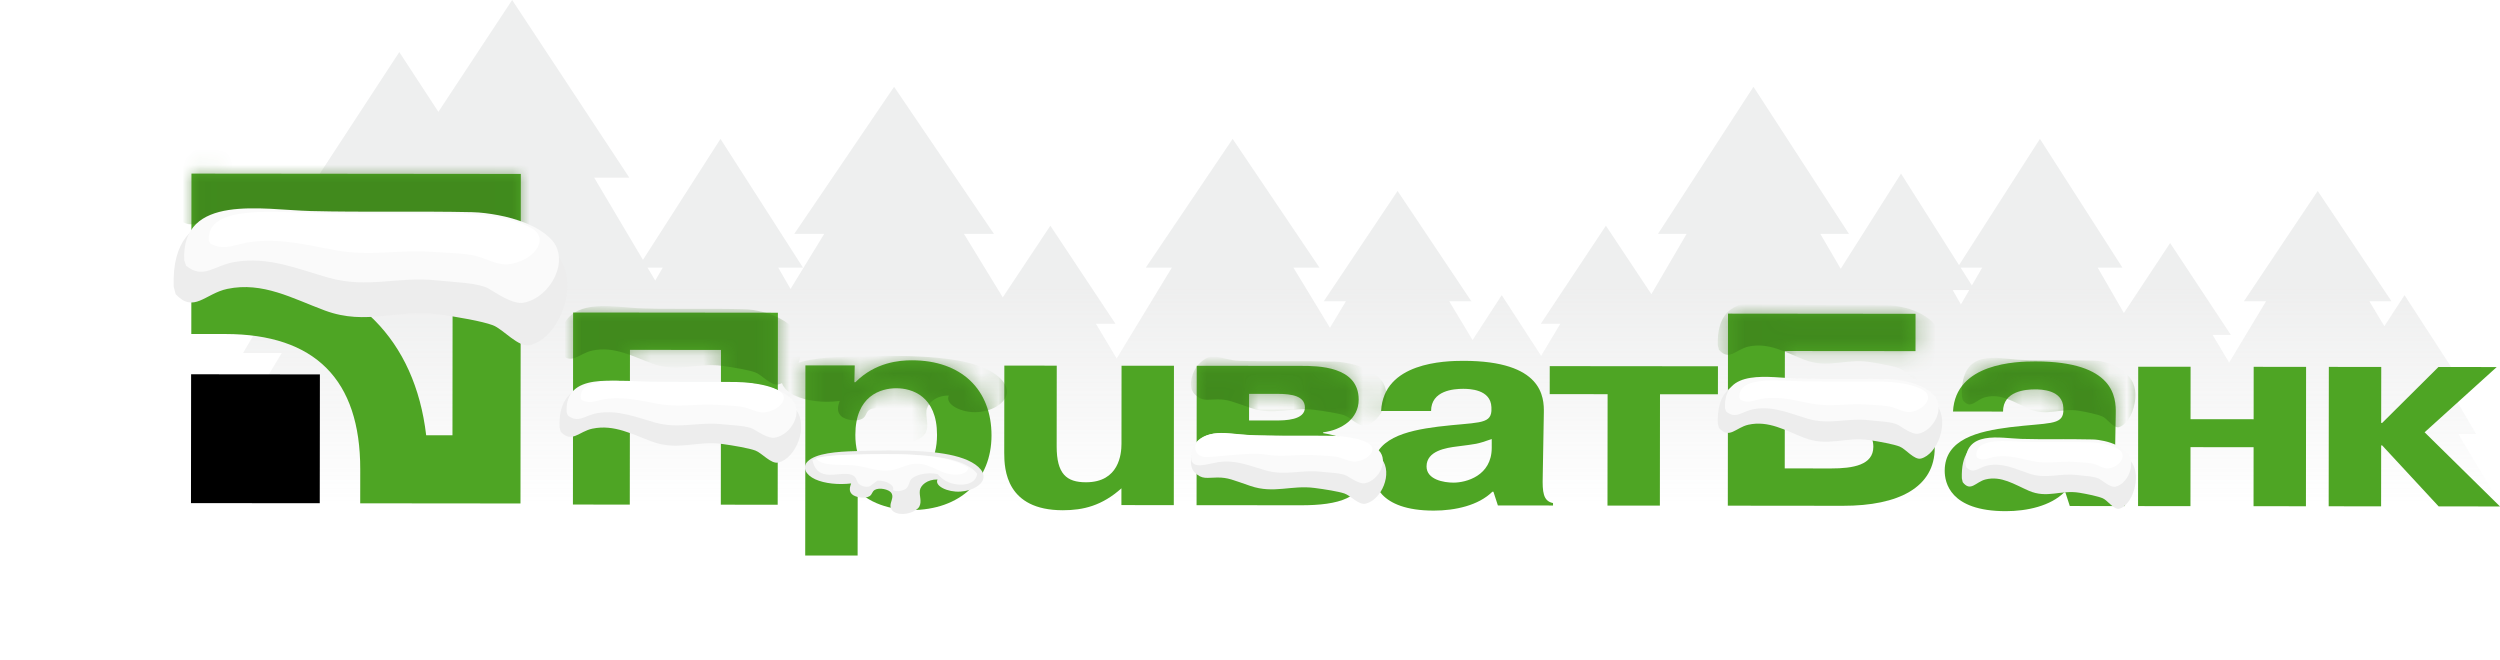 <svg width="144" height="38" viewBox="0 0 144 38" fill="none" xmlns="http://www.w3.org/2000/svg">
<path fill-rule="evenodd" clip-rule="evenodd" d="M36.25 10.235H34.226L37.034 14.968L41.5 8L46.25 15.412H44.825L45.535 16.644L47.475 13.471H45.75L51.5 5L57.25 13.471H55.525L57.759 17.127L60.5 13L64.25 18.648H63.125L64.32 20.648L67.5 15.412H66L71 8L76 15.412H74.5L76.606 18.88L77.525 17.352H76.25L80.5 11L84.75 17.352H83.475L84.819 19.587L86.5 17L88.769 20.496L89.875 18.648H88.75L92.5 13L95.119 16.944L97.15 13.471H95.5L101 5L106.5 13.471H104.85L106.025 15.482L109.5 10L112.84 15.271L117.5 8L122.25 15.412H120.825L122.335 18.03L125 14L128.5 19.294H127.45L128.397 20.886L130.525 17.352H129.25L133.5 11L137.75 17.352H136.475L137.339 18.788L138.5 17L141.25 21.235H140.425L142.625 25H141.603L144 29H11L16.23 20.333H14L18.8 12.177H17L23 3L25.251 6.442L29.5 0L36.25 10.235ZM65.241 22.189L65.359 22H65.129L65.241 22.189ZM112.948 17.537L113.429 16.706H112.475L112.948 17.537ZM113.581 16.44L114.175 15.412H112.93L113.581 16.44ZM37.742 16.161L38.175 15.412H37.298L37.742 16.161Z" fill="url(#paint0_linear_16093_1516)"/>
<path fill-rule="evenodd" clip-rule="evenodd" d="M36.276 29.065L33 29.062L33.012 18L44.807 18.012L44.795 29.073L41.519 29.07L41.529 20.157L36.286 20.152L36.276 29.065Z" fill="#4EA524"/>
<path fill-rule="evenodd" clip-rule="evenodd" d="M49.268 25.048C49.27 22.805 50.72 22.363 51.633 22.363C52.527 22.364 53.976 22.81 53.973 25.053C53.972 26.444 53.355 27.77 51.627 27.768C49.86 27.767 49.266 26.439 49.268 25.048ZM46.392 21.047L46.38 31.997L49.399 32L49.403 28.254C50.414 29.3 52.062 29.38 52.46 29.381C55.339 29.384 57.108 27.632 57.111 25.086C57.114 22.432 55.368 20.755 52.529 20.753C51.813 20.752 50.423 20.861 49.271 22.014H49.211L49.233 21.049L46.392 21.047Z" fill="#4EA524"/>
<path fill-rule="evenodd" clip-rule="evenodd" d="M64.594 28.128C63.481 29.123 62.408 29.391 61.217 29.39C57.96 29.387 57.843 27.048 57.844 26.084L57.85 21.059L60.869 21.061L60.864 25.708C60.862 27.304 61.437 27.778 62.549 27.779C64.455 27.781 64.596 26.153 64.597 25.569L64.601 21.065L67.62 21.068L67.611 29.096L64.593 29.093L64.594 28.128Z" fill="#4EA524"/>
<path fill-rule="evenodd" clip-rule="evenodd" d="M71.947 22.685L73.575 22.686C74.429 22.687 75.163 22.814 75.163 23.477C75.162 24.203 74.01 24.219 73.514 24.219L71.945 24.217L71.947 22.685ZM68.931 21.069L68.922 29.098L74.919 29.104C77.104 29.105 78.613 28.694 78.615 27.053C78.616 25.788 77.882 25.235 76.213 24.948V24.901C77.306 24.76 78.259 24.113 78.26 23.022C78.262 21.078 75.88 21.076 74.947 21.075L68.931 21.069ZM71.944 25.718L73.791 25.721C75.22 25.722 75.517 26.132 75.517 26.669C75.516 27.017 75.318 27.491 73.828 27.489L71.942 27.488L71.944 25.718Z" fill="#4EA524"/>
<path fill-rule="evenodd" clip-rule="evenodd" d="M85.924 25.796C85.921 27.407 84.452 27.8 83.717 27.8C83.162 27.799 82.168 27.626 82.169 26.866C82.17 25.964 83.302 25.793 83.938 25.715C85.108 25.557 85.01 25.604 85.924 25.289L85.924 25.796ZM82.43 23.675C82.432 22.489 83.742 22.396 84.279 22.396C84.617 22.397 85.868 22.414 85.906 23.456L85.906 23.678C85.846 24.468 85.051 24.308 82.826 24.576C80.999 24.81 79.073 25.252 79.071 27.083C79.07 27.748 79.366 29.408 82.583 29.411C83.815 29.412 85.165 29.113 85.96 28.323H86.021L86.278 29.114L89.454 29.117V28.976C88.88 28.864 88.839 28.325 88.861 27.458L88.925 23.791C88.945 22.86 88.847 20.789 84.301 20.784C83.208 20.783 79.694 20.875 79.552 23.672L82.43 23.675Z" fill="#4EA524"/>
<path fill-rule="evenodd" clip-rule="evenodd" d="M89.263 22.701L89.265 21.089L98.954 21.098L98.952 22.711L95.616 22.708L95.609 29.124L92.591 29.121L92.598 22.705L89.263 22.701Z" fill="#4EA524"/>
<path fill-rule="evenodd" clip-rule="evenodd" d="M102.804 24.326L105.524 24.329C106.317 24.329 107.906 24.41 107.904 25.738C107.903 26.782 106.751 26.984 105.461 26.983L102.801 26.98L102.804 24.326ZM102.809 20.218L110.333 20.225L110.335 18.076L99.533 18.065L99.522 29.127L106.154 29.134C109.372 29.137 111.437 28.064 111.44 25.805C111.443 22.265 107.313 22.182 106.162 22.181L102.806 22.178L102.809 20.218Z" fill="#4EA524"/>
<path fill-rule="evenodd" clip-rule="evenodd" d="M118.865 25.828C118.863 27.44 117.394 27.833 116.66 27.833C116.103 27.832 115.112 27.658 115.112 26.898C115.114 25.996 116.245 25.826 116.88 25.747C118.052 25.589 117.953 25.637 118.866 25.322L118.865 25.828ZM115.374 23.707C115.375 22.521 116.685 22.428 117.22 22.429C117.559 22.429 118.81 22.446 118.849 23.488L118.849 23.711C118.788 24.501 117.994 24.34 115.769 24.608C113.942 24.843 112.017 25.284 112.015 27.116C112.014 27.781 112.31 29.44 115.526 29.443C116.758 29.444 118.108 29.146 118.903 28.355H118.964L119.22 29.147L122.398 29.15V29.008C121.821 28.896 121.781 28.358 121.802 27.49L121.867 23.823C121.887 22.892 121.789 20.821 117.242 20.817C116.151 20.816 112.636 20.907 112.493 23.704L115.374 23.707Z" fill="#4EA524"/>
<path fill-rule="evenodd" clip-rule="evenodd" d="M126.17 29.154L123.152 29.151L123.161 21.122L126.178 21.125L126.175 24.145L129.809 24.148L129.812 21.129L132.831 21.132L132.822 29.16L129.804 29.157L129.807 25.76L126.173 25.756L126.17 29.154Z" fill="#4EA524"/>
<path fill-rule="evenodd" clip-rule="evenodd" d="M140.455 21.139L143.812 21.142L139.657 24.899L144 29.172L140.466 29.168L137.213 25.656H137.155L137.152 29.165L134.132 29.162L134.141 21.133L137.16 21.136L137.156 24.36H137.214L140.455 21.139Z" fill="#4EA524"/>
<path fill-rule="evenodd" clip-rule="evenodd" d="M11 28.979L18.418 28.986L18.426 21.566L11.008 21.558L11 28.979Z" fill="black"/>
<path fill-rule="evenodd" clip-rule="evenodd" d="M11.028 10L11.019 19.237L12.98 19.239C18.141 19.244 20.756 21.866 20.75 27.03L20.748 28.991L29.98 29L30 10.019L11.028 10ZM26.073 13.939L26.062 25.073L24.548 25.071C23.901 19.565 20.446 16.102 14.944 15.444L14.946 13.928L26.073 13.939Z" fill="#4EA524"/>
<mask id="mask0_16093_1516" style="mask-type:alpha" maskUnits="userSpaceOnUse" x="33" y="17" width="111" height="15">
<g opacity="0.5">
<path fill-rule="evenodd" clip-rule="evenodd" d="M36.276 29.03L33 29.027L33.012 17.965L44.807 17.976L44.795 29.038L41.519 29.035L41.529 20.122L36.286 20.117L36.276 29.03Z" fill="#4EA524"/>
<path fill-rule="evenodd" clip-rule="evenodd" d="M49.268 25.013C49.27 22.77 50.72 22.327 51.633 22.328C52.527 22.329 53.976 22.775 53.973 25.017C53.972 26.408 53.355 27.735 51.627 27.733C49.86 27.732 49.266 26.403 49.268 25.013ZM46.392 21.011L46.38 31.962L49.399 31.965L49.403 28.219C50.414 29.265 52.062 29.345 52.46 29.345C55.339 29.348 57.108 27.597 57.111 25.051C57.114 22.396 55.368 20.72 52.529 20.718C51.813 20.716 50.423 20.826 49.271 21.979H49.211L49.233 21.014L46.392 21.011Z" fill="#4EA524"/>
<path fill-rule="evenodd" clip-rule="evenodd" d="M64.594 28.093C63.481 29.088 62.408 29.356 61.217 29.355C57.96 29.351 57.843 27.013 57.844 26.049L57.85 21.024L60.869 21.026L60.864 25.673C60.862 27.269 61.437 27.743 62.549 27.744C64.455 27.746 64.596 26.118 64.597 25.534L64.601 21.03L67.62 21.033L67.611 29.061L64.593 29.058L64.594 28.093Z" fill="#4EA524"/>
<path fill-rule="evenodd" clip-rule="evenodd" d="M71.947 22.649L73.575 22.651C74.429 22.652 75.163 22.778 75.163 23.442C75.162 24.168 74.01 24.184 73.514 24.184L71.945 24.182L71.947 22.649ZM68.931 21.034L68.922 29.063L74.919 29.069C77.104 29.07 78.613 28.659 78.615 27.017C78.616 25.753 77.882 25.2 76.213 24.913V24.866C77.306 24.725 78.259 24.078 78.26 22.987C78.262 21.043 75.88 21.041 74.947 21.04L68.931 21.034ZM71.944 25.683L73.791 25.685C75.22 25.687 75.517 26.097 75.517 26.634C75.516 26.982 75.318 27.456 73.828 27.454L71.942 27.452L71.944 25.683Z" fill="#4EA524"/>
<path fill-rule="evenodd" clip-rule="evenodd" d="M85.924 25.76C85.921 27.372 84.452 27.765 83.717 27.765C83.162 27.764 82.168 27.59 82.169 26.83C82.17 25.929 83.302 25.758 83.938 25.68C85.108 25.522 85.01 25.569 85.924 25.254L85.924 25.76ZM82.43 23.64C82.432 22.453 83.742 22.361 84.279 22.361C84.617 22.361 85.868 22.379 85.906 23.42L85.906 23.643C85.846 24.433 85.051 24.273 82.826 24.541C80.999 24.775 79.073 25.217 79.071 27.048C79.07 27.713 79.366 29.372 82.583 29.376C83.815 29.377 85.165 29.078 85.96 28.288H86.021L86.278 29.079L89.454 29.082V28.941C88.88 28.829 88.839 28.29 88.861 27.422L88.925 23.756C88.945 22.825 88.847 20.754 84.301 20.749C83.208 20.748 79.694 20.839 79.552 23.637L82.43 23.64Z" fill="#4EA524"/>
<path fill-rule="evenodd" clip-rule="evenodd" d="M89.263 22.666L89.265 21.053L98.954 21.063L98.952 22.676L95.616 22.673L95.609 29.088L92.591 29.086L92.598 22.67L89.263 22.666Z" fill="#4EA524"/>
<path fill-rule="evenodd" clip-rule="evenodd" d="M102.804 24.291L105.524 24.294C106.317 24.294 107.906 24.375 107.904 25.703C107.903 26.747 106.751 26.949 105.461 26.948L102.801 26.945L102.804 24.291ZM102.809 20.183L110.333 20.19L110.335 18.041L99.533 18.03L99.522 29.092L106.154 29.099C109.372 29.102 111.437 28.029 111.44 25.77C111.443 22.23 107.313 22.147 106.162 22.146L102.806 22.143L102.809 20.183Z" fill="#4EA524"/>
<path fill-rule="evenodd" clip-rule="evenodd" d="M118.865 25.793C118.863 27.405 117.394 27.798 116.66 27.797C116.103 27.796 115.112 27.622 115.112 26.863C115.114 25.961 116.245 25.791 116.88 25.712C118.052 25.554 117.953 25.601 118.866 25.287L118.865 25.793ZM115.374 23.672C115.375 22.486 116.685 22.393 117.22 22.393C117.559 22.393 118.81 22.411 118.849 23.453L118.849 23.676C118.788 24.466 117.994 24.305 115.769 24.573C113.942 24.808 112.017 25.249 112.015 27.081C112.014 27.746 112.31 29.405 115.526 29.408C116.758 29.409 118.108 29.111 118.903 28.32H118.964L119.22 29.112L122.398 29.114V28.973C121.821 28.861 121.781 28.323 121.802 27.455L121.867 23.788C121.887 22.857 121.789 20.786 117.242 20.782C116.151 20.781 112.636 20.871 112.493 23.669L115.374 23.672Z" fill="#4EA524"/>
<path fill-rule="evenodd" clip-rule="evenodd" d="M126.17 29.118L123.152 29.115L123.161 21.087L126.178 21.09L126.175 24.109L129.809 24.113L129.812 21.094L132.831 21.097L132.822 29.125L129.804 29.122L129.807 25.725L126.173 25.721L126.17 29.118Z" fill="#4EA524"/>
<path fill-rule="evenodd" clip-rule="evenodd" d="M140.455 21.104L143.812 21.107L139.657 24.864L144 29.137L140.466 29.133L137.213 25.62H137.155L137.152 29.13L134.132 29.127L134.141 21.098L137.16 21.101L137.156 24.325H137.214L140.455 21.104Z" fill="#4EA524"/>
</g>
</mask>
<g mask="url(#mask0_16093_1516)">
<path fill-rule="evenodd" clip-rule="evenodd" d="M53.362 23.66C53.315 24.076 53.52 24.503 53.329 24.907C53.137 25.311 52.26 25.662 51.645 25.421C51.233 25.26 51.183 24.933 51.249 24.656C51.315 24.379 51.454 24.09 51.28 23.828C51.106 23.566 50.428 23.394 50.09 23.601C49.873 23.734 49.909 23.949 49.713 24.091C49.396 24.321 48.668 24.201 48.425 23.945C48.181 23.689 48.269 23.38 48.364 23.096C47.461 23.212 46.443 23.112 45.753 22.769C45.062 22.427 44.779 21.829 45.193 21.369C45.786 20.711 47.358 20.589 48.685 20.55C50.302 20.504 51.93 20.457 53.536 20.57C54.598 20.644 55.672 20.795 56.544 21.139C57.416 21.483 58.056 22.049 57.996 22.641C57.943 23.161 57.247 23.674 56.314 23.737C55.38 23.801 54.411 23.288 54.65 22.784C53.897 22.77 53.409 23.243 53.362 23.66Z" fill="#337016"/>
<path fill-rule="evenodd" clip-rule="evenodd" d="M98.946 19.887C98.841 16.686 101.679 17.484 103.307 17.541C105.162 17.607 107.02 17.539 108.876 17.595C109.177 17.604 109.477 17.662 109.772 17.738C110.399 17.898 111.17 18.258 111.605 18.889C112.273 19.861 111.591 21.665 110.652 21.912C110.265 22.013 109.772 21.361 109.423 21.223C109.074 21.085 108.258 20.936 107.669 20.848C106.294 20.644 105.286 21.252 103.911 20.714C102.852 20.3 101.871 19.706 100.706 19.964C99.981 20.125 99.603 20.823 99.01 20.146L98.946 19.887Z" fill="#337016"/>
<path fill-rule="evenodd" clip-rule="evenodd" d="M113.002 22.807C112.921 19.968 115.116 20.676 116.375 20.727C117.81 20.785 119.247 20.724 120.682 20.774C120.915 20.782 121.147 20.834 121.375 20.901C121.86 21.043 122.457 21.362 122.793 21.922C123.31 22.784 122.782 24.384 122.056 24.603C121.757 24.693 121.375 24.115 121.106 23.992C120.836 23.869 120.204 23.737 119.749 23.66C118.685 23.478 117.906 24.018 116.843 23.541C116.023 23.173 115.265 22.646 114.364 22.876C113.802 23.018 113.51 23.638 113.052 23.037L113.002 22.807Z" fill="#337016"/>
<path fill-rule="evenodd" clip-rule="evenodd" d="M32.23 20.113C32.116 16.903 35.172 17.703 36.925 17.76C38.923 17.826 40.923 17.758 42.921 17.814C43.245 17.823 43.569 17.881 43.886 17.957C44.562 18.118 45.392 18.478 45.86 19.111C46.58 20.086 45.845 21.895 44.834 22.142C44.417 22.244 43.886 21.591 43.511 21.452C43.135 21.313 42.256 21.164 41.622 21.076C40.142 20.871 39.056 21.481 37.576 20.942C36.435 20.526 35.379 19.93 34.125 20.19C33.343 20.351 32.937 21.051 32.299 20.372L32.23 20.113Z" fill="#337016"/>
<path fill-rule="evenodd" clip-rule="evenodd" d="M69.013 21.009C69.852 20.117 70.256 20.749 71.433 20.785C73.256 20.84 75.081 20.782 76.905 20.83C77.201 20.838 77.496 20.888 77.785 20.952C78.402 21.089 79.159 21.396 79.586 21.934C80.243 22.764 79.573 24.303 78.65 24.514C78.27 24.6 77.785 24.044 77.443 23.926C77.1 23.808 76.298 23.681 75.719 23.606C74.368 23.432 73.378 23.951 72.028 23.492C70.987 23.138 70.743 23.005 70.13 23.005C69.518 23.005 69.239 23.144 68.805 22.699C68.37 22.253 68.712 21.328 69.013 21.009Z" fill="#337016"/>
</g>
<mask id="mask1_16093_1516" style="mask-type:alpha" maskUnits="userSpaceOnUse" x="11" y="9" width="19" height="20">
<g opacity="0.5">
<path fill-rule="evenodd" clip-rule="evenodd" d="M11 28.943L18.418 28.951L18.426 21.53L11.008 21.523L11 28.943Z" fill="black"/>
<path fill-rule="evenodd" clip-rule="evenodd" d="M11.028 9.965L11.019 19.202L12.98 19.204C18.141 19.209 20.756 21.831 20.75 26.995L20.748 28.956L29.98 28.965L30 9.984L11.028 9.965ZM26.073 13.904L26.062 25.037L24.548 25.036C23.901 19.53 20.446 16.067 14.944 15.408L14.946 13.893L26.073 13.904Z" fill="#4EA524"/>
</g>
</mask>
<g mask="url(#mask1_16093_1516)">
<path fill-rule="evenodd" clip-rule="evenodd" d="M10.005 12.013C9.82 6.694 14.799 8.02 17.654 8.115C20.91 8.224 24.169 8.111 27.424 8.204C27.953 8.219 28.479 8.316 28.997 8.441C30.097 8.708 31.45 9.305 32.212 10.354C33.385 11.968 32.188 14.967 30.541 15.377C29.862 15.545 28.997 14.462 28.385 14.232C27.773 14.002 26.341 13.755 25.307 13.61C22.896 13.27 21.128 14.28 18.716 13.387C16.857 12.698 15.136 11.711 13.093 12.14C11.819 12.408 11.157 13.568 10.117 12.442L10.005 12.013Z" fill="#337016"/>
</g>
<g filter="url(#filter0_ddd_16093_1516)">
<path fill-rule="evenodd" clip-rule="evenodd" d="M52.982 22.259C52.945 22.564 53.107 22.876 52.956 23.172C52.805 23.467 52.11 23.724 51.623 23.548C51.297 23.43 51.258 23.191 51.31 22.988C51.362 22.785 51.472 22.574 51.334 22.382C51.197 22.191 50.66 22.064 50.392 22.216C50.221 22.314 50.249 22.471 50.094 22.575C49.843 22.743 49.267 22.655 49.074 22.468C48.881 22.281 48.951 22.054 49.026 21.846C48.311 21.932 47.506 21.858 46.959 21.608C46.412 21.357 46.188 20.919 46.516 20.583C46.986 20.102 48.23 20.012 49.28 19.984C50.56 19.95 51.849 19.916 53.12 19.998C53.961 20.053 54.811 20.163 55.501 20.415C56.192 20.666 56.698 21.081 56.651 21.514C56.609 21.894 56.058 22.269 55.319 22.316C54.58 22.363 53.813 21.987 54.002 21.618C53.406 21.608 53.02 21.954 52.982 22.259Z" fill="#EDEDED"/>
<path fill-rule="evenodd" clip-rule="evenodd" d="M46.798 20.494C47.395 20.271 48.277 20.216 49.054 20.195C50.334 20.161 51.622 20.127 52.894 20.209C53.734 20.264 54.584 20.375 55.274 20.627C55.726 20.793 56.095 21.028 56.286 21.293C56.247 21.534 56.114 21.771 55.712 21.873C55.375 21.958 54.952 21.906 54.655 21.787C54.359 21.668 54.17 21.493 54.022 21.315C53.458 21.175 52.69 21.331 52.466 21.631C52.349 21.787 52.365 21.964 52.221 22.113C52.077 22.262 51.642 22.359 51.437 22.23C51.548 21.962 51.08 21.673 50.547 21.68C50.401 21.788 50.255 21.896 50.11 22.004C49.874 22.113 49.504 21.961 49.413 21.804C49.323 21.647 49.321 21.458 49.072 21.357C48.678 21.196 48.088 21.403 47.603 21.334C47.118 21.266 46.946 20.964 46.855 20.709C46.83 20.64 46.809 20.567 46.798 20.494Z" fill="#FAFAFA"/>
<path fill-rule="evenodd" clip-rule="evenodd" d="M49.247 20.813C48.917 20.775 48.574 20.785 48.236 20.774C47.898 20.764 47.546 20.73 47.286 20.619C47.147 20.561 47.047 20.475 47.008 20.386C47.569 20.253 48.266 20.212 48.897 20.195C50.176 20.161 51.465 20.127 52.736 20.209C53.577 20.264 54.427 20.374 55.117 20.626C55.366 20.717 55.589 20.829 55.772 20.956C55.77 21.117 55.565 21.28 55.259 21.326C54.797 21.396 54.339 21.226 53.989 21.057C53.639 20.888 53.243 20.696 52.763 20.712C52.207 20.73 51.826 21.022 51.286 21.093C50.593 21.185 49.945 20.894 49.247 20.813Z" fill="white"/>
</g>
<g filter="url(#filter1_ddd_16093_1516)">
<path fill-rule="evenodd" clip-rule="evenodd" d="M10.005 10.513C9.82 5.194 14.799 6.52 17.654 6.615C20.91 6.724 24.169 6.611 27.424 6.704C27.953 6.719 28.479 6.816 28.997 6.941C30.097 7.208 31.45 7.805 32.212 8.854C33.385 10.468 32.188 13.467 30.541 13.877C29.862 14.045 28.997 12.962 28.385 12.732C27.773 12.502 26.341 12.255 25.307 12.11C22.896 11.77 21.128 12.78 18.716 11.887C16.857 11.198 15.136 10.211 13.093 10.64C11.819 10.908 11.157 12.068 10.117 10.942L10.005 10.513Z" fill="#EDEDED"/>
<path fill-rule="evenodd" clip-rule="evenodd" d="M10.611 8.991C10.435 5.122 15.174 6.087 17.893 6.156C20.992 6.235 24.094 6.153 27.193 6.221C27.696 6.232 28.197 6.302 28.69 6.393C29.737 6.587 31.025 7.021 31.75 7.784C32.867 8.958 31.728 11.139 30.16 11.437C29.513 11.559 28.465 10.795 28.108 10.604C27.507 10.285 26.162 10.258 25.177 10.152C22.882 9.905 21.199 10.639 18.903 9.99C17.134 9.489 15.496 8.771 13.55 9.083C12.338 9.278 11.708 10.122 10.718 9.303L10.611 8.991Z" fill="#FAFAFA"/>
<path fill-rule="evenodd" clip-rule="evenodd" d="M12.027 7.862C11.871 5.713 16.055 6.248 18.456 6.287C21.192 6.331 23.931 6.285 26.667 6.323C27.111 6.329 27.554 6.368 27.989 6.419C28.913 6.526 30.05 6.768 30.691 7.192C31.677 7.844 30.671 9.056 29.287 9.221C28.715 9.29 28.101 8.941 27.474 8.759C26.88 8.586 25.756 8.566 24.887 8.507C22.861 8.37 21.375 8.778 19.348 8.417C17.785 8.139 16.339 7.74 14.622 7.914C13.552 8.022 12.995 8.491 12.121 8.036L12.027 7.862Z" fill="white"/>
</g>
<g filter="url(#filter2_ddd_16093_1516)">
<path fill-rule="evenodd" clip-rule="evenodd" d="M98.946 18.387C98.841 15.186 101.679 15.984 103.307 16.041C105.162 16.107 107.02 16.039 108.876 16.095C109.177 16.104 109.477 16.162 109.772 16.238C110.399 16.398 111.17 16.758 111.605 17.389C112.273 18.361 111.591 20.165 110.652 20.412C110.265 20.513 109.772 19.861 109.423 19.723C109.074 19.585 108.258 19.436 107.669 19.348C106.294 19.144 105.286 19.752 103.911 19.214C102.852 18.8 101.871 18.206 100.706 18.464C99.981 18.625 99.603 19.323 99.01 18.646L98.946 18.387Z" fill="#EDEDED"/>
<path fill-rule="evenodd" clip-rule="evenodd" d="M99.36 17.507C99.26 15.179 101.961 15.759 103.511 15.801C105.277 15.848 107.046 15.799 108.812 15.84C109.099 15.847 109.385 15.889 109.666 15.944C110.263 16.06 110.997 16.322 111.41 16.781C112.047 17.488 111.397 18.8 110.504 18.979C110.135 19.053 109.538 18.593 109.334 18.478C108.991 18.286 108.224 18.27 107.663 18.206C106.355 18.057 105.396 18.499 104.087 18.108C103.078 17.807 102.145 17.375 101.036 17.563C100.345 17.68 99.985 18.188 99.421 17.695L99.36 17.507Z" fill="#FAFAFA"/>
<path fill-rule="evenodd" clip-rule="evenodd" d="M100.189 16.912C100.1 15.619 102.485 15.941 103.854 15.964C105.413 15.991 106.974 15.963 108.534 15.986C108.787 15.99 109.04 16.013 109.288 16.044C109.815 16.108 110.463 16.254 110.828 16.509C111.39 16.901 110.817 17.631 110.028 17.73C109.702 17.771 109.352 17.562 108.995 17.452C108.655 17.348 108.015 17.336 107.52 17.301C106.365 17.218 105.518 17.464 104.362 17.247C103.472 17.079 102.647 16.839 101.668 16.943C101.058 17.009 100.741 17.291 100.243 17.017L100.189 16.912Z" fill="white"/>
</g>
<g filter="url(#filter3_ddd_16093_1516)">
<path fill-rule="evenodd" clip-rule="evenodd" d="M113.002 21.549C112.92 18.776 115.122 19.468 116.384 19.517C117.824 19.574 119.265 19.515 120.704 19.564C120.938 19.572 121.171 19.622 121.399 19.687C121.886 19.826 122.484 20.137 122.821 20.684C123.34 21.526 122.81 23.089 122.082 23.303C121.782 23.391 121.399 22.826 121.129 22.706C120.858 22.586 120.225 22.457 119.768 22.381C118.702 22.204 117.92 22.731 116.854 22.265C116.032 21.907 115.271 21.392 114.367 21.616C113.804 21.755 113.512 22.36 113.052 21.773L113.002 21.549Z" fill="#EDEDED"/>
<path fill-rule="evenodd" clip-rule="evenodd" d="M113.211 20.757C113.133 18.741 115.229 19.244 116.431 19.28C117.801 19.321 119.172 19.278 120.543 19.313C120.765 19.319 120.987 19.356 121.205 19.403C121.668 19.504 122.237 19.731 122.558 20.128C123.051 20.74 122.548 21.877 121.855 22.032C121.569 22.096 121.105 21.698 120.947 21.599C120.682 21.432 120.087 21.418 119.652 21.363C118.637 21.234 117.893 21.617 116.877 21.278C116.095 21.017 115.371 20.643 114.511 20.806C113.975 20.907 113.696 21.347 113.258 20.92L113.211 20.757Z" fill="#FAFAFA"/>
<path fill-rule="evenodd" clip-rule="evenodd" d="M113.836 20.272C113.767 19.151 115.617 19.43 116.678 19.451C117.888 19.473 119.099 19.45 120.309 19.469C120.505 19.473 120.701 19.493 120.893 19.519C121.302 19.575 121.805 19.701 122.088 19.922C122.524 20.262 122.079 20.894 121.467 20.98C121.215 21.016 120.943 20.834 120.666 20.739C120.403 20.649 119.906 20.639 119.522 20.608C118.626 20.536 117.969 20.749 117.073 20.561C116.382 20.416 115.743 20.208 114.983 20.299C114.51 20.355 114.264 20.599 113.878 20.362L113.836 20.272Z" fill="white"/>
</g>
<g filter="url(#filter4_ddd_16093_1516)">
<path fill-rule="evenodd" clip-rule="evenodd" d="M32.23 18.613C32.116 15.403 35.172 16.203 36.925 16.26C38.923 16.326 40.923 16.258 42.921 16.314C43.245 16.323 43.569 16.381 43.886 16.457C44.562 16.618 45.392 16.978 45.86 17.611C46.58 18.586 45.845 20.395 44.834 20.642C44.417 20.744 43.886 20.091 43.511 19.952C43.135 19.813 42.256 19.664 41.622 19.576C40.142 19.371 39.056 19.981 37.576 19.442C36.435 19.026 35.379 18.43 34.125 18.69C33.343 18.851 32.937 19.551 32.299 18.872L32.23 18.613Z" fill="#EDEDED"/>
<path fill-rule="evenodd" clip-rule="evenodd" d="M32.637 17.734C32.529 15.4 35.437 15.982 37.106 16.024C39.008 16.072 40.912 16.022 42.814 16.063C43.123 16.07 43.431 16.112 43.733 16.167C44.376 16.284 45.166 16.546 45.611 17.006C46.297 17.715 45.598 19.031 44.635 19.21C44.238 19.285 43.595 18.823 43.376 18.708C43.007 18.515 42.181 18.499 41.577 18.435C40.168 18.286 39.135 18.729 37.726 18.337C36.64 18.035 35.635 17.602 34.441 17.79C33.697 17.908 33.31 18.417 32.702 17.923L32.637 17.734Z" fill="#FAFAFA"/>
<path fill-rule="evenodd" clip-rule="evenodd" d="M33.449 16.933C33.353 15.635 35.922 15.959 37.395 15.982C39.074 16.009 40.755 15.981 42.435 16.004C42.707 16.008 42.979 16.031 43.246 16.061C43.813 16.127 44.511 16.272 44.904 16.528C45.509 16.922 44.892 17.653 44.042 17.753C43.692 17.794 43.315 17.584 42.93 17.474C42.565 17.37 41.876 17.358 41.342 17.322C40.099 17.239 39.187 17.485 37.942 17.268C36.983 17.1 36.096 16.859 35.042 16.964C34.385 17.029 34.043 17.312 33.507 17.037L33.449 16.933Z" fill="white"/>
</g>
<g filter="url(#filter5_ddd_16093_1516)">
<path fill-rule="evenodd" clip-rule="evenodd" d="M69.013 19.509C69.852 18.617 70.256 19.249 71.433 19.285C73.256 19.34 75.081 19.282 76.905 19.33C77.201 19.338 77.496 19.388 77.785 19.452C78.402 19.589 79.159 19.896 79.586 20.434C80.243 21.264 79.573 22.803 78.65 23.014C78.27 23.1 77.785 22.544 77.443 22.426C77.1 22.308 76.298 22.181 75.719 22.106C74.368 21.932 73.378 22.451 72.028 21.992C70.987 21.638 70.743 21.505 70.13 21.505C69.518 21.505 69.239 21.644 68.805 21.199C68.37 20.753 68.712 19.828 69.013 19.509Z" fill="#EDEDED"/>
<path fill-rule="evenodd" clip-rule="evenodd" d="M70.772 18.974C72.538 19.15 75.528 19.115 77.107 19.15C77.363 19.156 77.619 19.192 77.87 19.239C78.403 19.338 79.059 19.562 79.429 19.954C79.997 20.558 79.417 21.68 78.618 21.834C78.289 21.897 77.755 21.504 77.573 21.405C77.267 21.241 76.582 21.227 76.08 21.172C74.911 21.045 74.054 21.423 72.884 21.089C71.983 20.832 71.148 20.462 70.157 20.623C69.54 20.723 68.633 21.074 68.613 20.387C68.593 19.7 69.006 18.799 70.772 18.974Z" fill="#FAFAFA"/>
<path fill-rule="evenodd" clip-rule="evenodd" d="M69.042 19.362C69.889 18.631 71.08 19.064 72.353 19.084C73.804 19.106 75.256 19.083 76.707 19.102C76.943 19.105 77.178 19.125 77.409 19.151C77.899 19.206 78.502 19.33 78.841 19.546C79.364 19.88 78.831 20.5 78.097 20.584C77.794 20.619 77.468 20.441 77.136 20.348C76.82 20.26 76.224 20.249 75.764 20.219C74.689 20.149 73.901 20.358 72.826 20.173C71.997 20.031 69.941 20.36 69.387 20.32C68.833 20.279 68.68 19.675 69.042 19.362Z" fill="white"/>
</g>
<defs>
<filter id="filter0_ddd_16093_1516" x="36.363" y="13.947" width="30.29" height="23.658" filterUnits="userSpaceOnUse" color-interpolation-filters="sRGB">
<feFlood flood-opacity="0" result="BackgroundImageFix"/>
<feColorMatrix in="SourceAlpha" type="matrix" values="0 0 0 0 0 0 0 0 0 0 0 0 0 0 0 0 0 0 127 0" result="hardAlpha"/>
<feOffset dy="4"/>
<feGaussianBlur stdDeviation="5"/>
<feColorMatrix type="matrix" values="0 0 0 0 0 0 0 0 0 0 0 0 0 0 0 0 0 0 0.03 0"/>
<feBlend mode="normal" in2="BackgroundImageFix" result="effect1_dropShadow_16093_1516"/>
<feColorMatrix in="SourceAlpha" type="matrix" values="0 0 0 0 0 0 0 0 0 0 0 0 0 0 0 0 0 0 127 0" result="hardAlpha"/>
<feOffset dy="2"/>
<feGaussianBlur stdDeviation="4"/>
<feColorMatrix type="matrix" values="0 0 0 0 0 0 0 0 0 0 0 0 0 0 0 0 0 0 0.05 0"/>
<feBlend mode="normal" in2="effect1_dropShadow_16093_1516" result="effect2_dropShadow_16093_1516"/>
<feColorMatrix in="SourceAlpha" type="matrix" values="0 0 0 0 0 0 0 0 0 0 0 0 0 0 0 0 0 0 127 0" result="hardAlpha"/>
<feOffset/>
<feGaussianBlur stdDeviation="2"/>
<feColorMatrix type="matrix" values="0 0 0 0 0 0 0 0 0 0 0 0 0 0 0 0 0 0 0.04 0"/>
<feBlend mode="normal" in2="effect2_dropShadow_16093_1516" result="effect3_dropShadow_16093_1516"/>
<feBlend mode="normal" in="SourceGraphic" in2="effect3_dropShadow_16093_1516" result="shape"/>
</filter>
<filter id="filter1_ddd_16093_1516" x="0" y="0" width="42.682" height="27.895" filterUnits="userSpaceOnUse" color-interpolation-filters="sRGB">
<feFlood flood-opacity="0" result="BackgroundImageFix"/>
<feColorMatrix in="SourceAlpha" type="matrix" values="0 0 0 0 0 0 0 0 0 0 0 0 0 0 0 0 0 0 127 0" result="hardAlpha"/>
<feOffset dy="4"/>
<feGaussianBlur stdDeviation="5"/>
<feColorMatrix type="matrix" values="0 0 0 0 0 0 0 0 0 0 0 0 0 0 0 0 0 0 0.03 0"/>
<feBlend mode="normal" in2="BackgroundImageFix" result="effect1_dropShadow_16093_1516"/>
<feColorMatrix in="SourceAlpha" type="matrix" values="0 0 0 0 0 0 0 0 0 0 0 0 0 0 0 0 0 0 127 0" result="hardAlpha"/>
<feOffset dy="2"/>
<feGaussianBlur stdDeviation="4"/>
<feColorMatrix type="matrix" values="0 0 0 0 0 0 0 0 0 0 0 0 0 0 0 0 0 0 0.05 0"/>
<feBlend mode="normal" in2="effect1_dropShadow_16093_1516" result="effect2_dropShadow_16093_1516"/>
<feColorMatrix in="SourceAlpha" type="matrix" values="0 0 0 0 0 0 0 0 0 0 0 0 0 0 0 0 0 0 127 0" result="hardAlpha"/>
<feOffset/>
<feGaussianBlur stdDeviation="2"/>
<feColorMatrix type="matrix" values="0 0 0 0 0 0 0 0 0 0 0 0 0 0 0 0 0 0 0.04 0"/>
<feBlend mode="normal" in2="effect2_dropShadow_16093_1516" result="effect3_dropShadow_16093_1516"/>
<feBlend mode="normal" in="SourceGraphic" in2="effect3_dropShadow_16093_1516" result="shape"/>
</filter>
<filter id="filter2_ddd_16093_1516" x="88.943" y="9.707" width="32.93" height="24.716" filterUnits="userSpaceOnUse" color-interpolation-filters="sRGB">
<feFlood flood-opacity="0" result="BackgroundImageFix"/>
<feColorMatrix in="SourceAlpha" type="matrix" values="0 0 0 0 0 0 0 0 0 0 0 0 0 0 0 0 0 0 127 0" result="hardAlpha"/>
<feOffset dy="4"/>
<feGaussianBlur stdDeviation="5"/>
<feColorMatrix type="matrix" values="0 0 0 0 0 0 0 0 0 0 0 0 0 0 0 0 0 0 0.03 0"/>
<feBlend mode="normal" in2="BackgroundImageFix" result="effect1_dropShadow_16093_1516"/>
<feColorMatrix in="SourceAlpha" type="matrix" values="0 0 0 0 0 0 0 0 0 0 0 0 0 0 0 0 0 0 127 0" result="hardAlpha"/>
<feOffset dy="2"/>
<feGaussianBlur stdDeviation="4"/>
<feColorMatrix type="matrix" values="0 0 0 0 0 0 0 0 0 0 0 0 0 0 0 0 0 0 0.05 0"/>
<feBlend mode="normal" in2="effect1_dropShadow_16093_1516" result="effect2_dropShadow_16093_1516"/>
<feColorMatrix in="SourceAlpha" type="matrix" values="0 0 0 0 0 0 0 0 0 0 0 0 0 0 0 0 0 0 127 0" result="hardAlpha"/>
<feOffset/>
<feGaussianBlur stdDeviation="2"/>
<feColorMatrix type="matrix" values="0 0 0 0 0 0 0 0 0 0 0 0 0 0 0 0 0 0 0.04 0"/>
<feBlend mode="normal" in2="effect2_dropShadow_16093_1516" result="effect3_dropShadow_16093_1516"/>
<feBlend mode="normal" in="SourceGraphic" in2="effect3_dropShadow_16093_1516" result="shape"/>
</filter>
<filter id="filter3_ddd_16093_1516" x="103" y="13.198" width="30.028" height="24.113" filterUnits="userSpaceOnUse" color-interpolation-filters="sRGB">
<feFlood flood-opacity="0" result="BackgroundImageFix"/>
<feColorMatrix in="SourceAlpha" type="matrix" values="0 0 0 0 0 0 0 0 0 0 0 0 0 0 0 0 0 0 127 0" result="hardAlpha"/>
<feOffset dy="4"/>
<feGaussianBlur stdDeviation="5"/>
<feColorMatrix type="matrix" values="0 0 0 0 0 0 0 0 0 0 0 0 0 0 0 0 0 0 0.03 0"/>
<feBlend mode="normal" in2="BackgroundImageFix" result="effect1_dropShadow_16093_1516"/>
<feColorMatrix in="SourceAlpha" type="matrix" values="0 0 0 0 0 0 0 0 0 0 0 0 0 0 0 0 0 0 127 0" result="hardAlpha"/>
<feOffset dy="2"/>
<feGaussianBlur stdDeviation="4"/>
<feColorMatrix type="matrix" values="0 0 0 0 0 0 0 0 0 0 0 0 0 0 0 0 0 0 0.05 0"/>
<feBlend mode="normal" in2="effect1_dropShadow_16093_1516" result="effect2_dropShadow_16093_1516"/>
<feColorMatrix in="SourceAlpha" type="matrix" values="0 0 0 0 0 0 0 0 0 0 0 0 0 0 0 0 0 0 127 0" result="hardAlpha"/>
<feOffset/>
<feGaussianBlur stdDeviation="2"/>
<feColorMatrix type="matrix" values="0 0 0 0 0 0 0 0 0 0 0 0 0 0 0 0 0 0 0.04 0"/>
<feBlend mode="normal" in2="effect2_dropShadow_16093_1516" result="effect3_dropShadow_16093_1516"/>
<feBlend mode="normal" in="SourceGraphic" in2="effect3_dropShadow_16093_1516" result="shape"/>
</filter>
<filter id="filter4_ddd_16093_1516" x="22.227" y="9.93" width="33.922" height="24.724" filterUnits="userSpaceOnUse" color-interpolation-filters="sRGB">
<feFlood flood-opacity="0" result="BackgroundImageFix"/>
<feColorMatrix in="SourceAlpha" type="matrix" values="0 0 0 0 0 0 0 0 0 0 0 0 0 0 0 0 0 0 127 0" result="hardAlpha"/>
<feOffset dy="4"/>
<feGaussianBlur stdDeviation="5"/>
<feColorMatrix type="matrix" values="0 0 0 0 0 0 0 0 0 0 0 0 0 0 0 0 0 0 0.03 0"/>
<feBlend mode="normal" in2="BackgroundImageFix" result="effect1_dropShadow_16093_1516"/>
<feColorMatrix in="SourceAlpha" type="matrix" values="0 0 0 0 0 0 0 0 0 0 0 0 0 0 0 0 0 0 127 0" result="hardAlpha"/>
<feOffset dy="2"/>
<feGaussianBlur stdDeviation="4"/>
<feColorMatrix type="matrix" values="0 0 0 0 0 0 0 0 0 0 0 0 0 0 0 0 0 0 0.05 0"/>
<feBlend mode="normal" in2="effect1_dropShadow_16093_1516" result="effect2_dropShadow_16093_1516"/>
<feColorMatrix in="SourceAlpha" type="matrix" values="0 0 0 0 0 0 0 0 0 0 0 0 0 0 0 0 0 0 127 0" result="hardAlpha"/>
<feOffset/>
<feGaussianBlur stdDeviation="2"/>
<feColorMatrix type="matrix" values="0 0 0 0 0 0 0 0 0 0 0 0 0 0 0 0 0 0 0.04 0"/>
<feBlend mode="normal" in2="effect2_dropShadow_16093_1516" result="effect3_dropShadow_16093_1516"/>
<feBlend mode="normal" in="SourceGraphic" in2="effect3_dropShadow_16093_1516" result="shape"/>
</filter>
<filter id="filter5_ddd_16093_1516" x="58.599" y="12.938" width="31.251" height="24.084" filterUnits="userSpaceOnUse" color-interpolation-filters="sRGB">
<feFlood flood-opacity="0" result="BackgroundImageFix"/>
<feColorMatrix in="SourceAlpha" type="matrix" values="0 0 0 0 0 0 0 0 0 0 0 0 0 0 0 0 0 0 127 0" result="hardAlpha"/>
<feOffset dy="4"/>
<feGaussianBlur stdDeviation="5"/>
<feColorMatrix type="matrix" values="0 0 0 0 0 0 0 0 0 0 0 0 0 0 0 0 0 0 0.03 0"/>
<feBlend mode="normal" in2="BackgroundImageFix" result="effect1_dropShadow_16093_1516"/>
<feColorMatrix in="SourceAlpha" type="matrix" values="0 0 0 0 0 0 0 0 0 0 0 0 0 0 0 0 0 0 127 0" result="hardAlpha"/>
<feOffset dy="2"/>
<feGaussianBlur stdDeviation="4"/>
<feColorMatrix type="matrix" values="0 0 0 0 0 0 0 0 0 0 0 0 0 0 0 0 0 0 0.05 0"/>
<feBlend mode="normal" in2="effect1_dropShadow_16093_1516" result="effect2_dropShadow_16093_1516"/>
<feColorMatrix in="SourceAlpha" type="matrix" values="0 0 0 0 0 0 0 0 0 0 0 0 0 0 0 0 0 0 127 0" result="hardAlpha"/>
<feOffset/>
<feGaussianBlur stdDeviation="2"/>
<feColorMatrix type="matrix" values="0 0 0 0 0 0 0 0 0 0 0 0 0 0 0 0 0 0 0.04 0"/>
<feBlend mode="normal" in2="effect2_dropShadow_16093_1516" result="effect3_dropShadow_16093_1516"/>
<feBlend mode="normal" in="SourceGraphic" in2="effect3_dropShadow_16093_1516" result="shape"/>
</filter>
<linearGradient id="paint0_linear_16093_1516" x1="138.5" y1="16.586" x2="138.5" y2="29" gradientUnits="userSpaceOnUse">
<stop stop-color="#ABADAD" stop-opacity="0.2"/>
<stop offset="1" stop-color="#ABADAD" stop-opacity="0"/>
</linearGradient>
</defs>
</svg>
